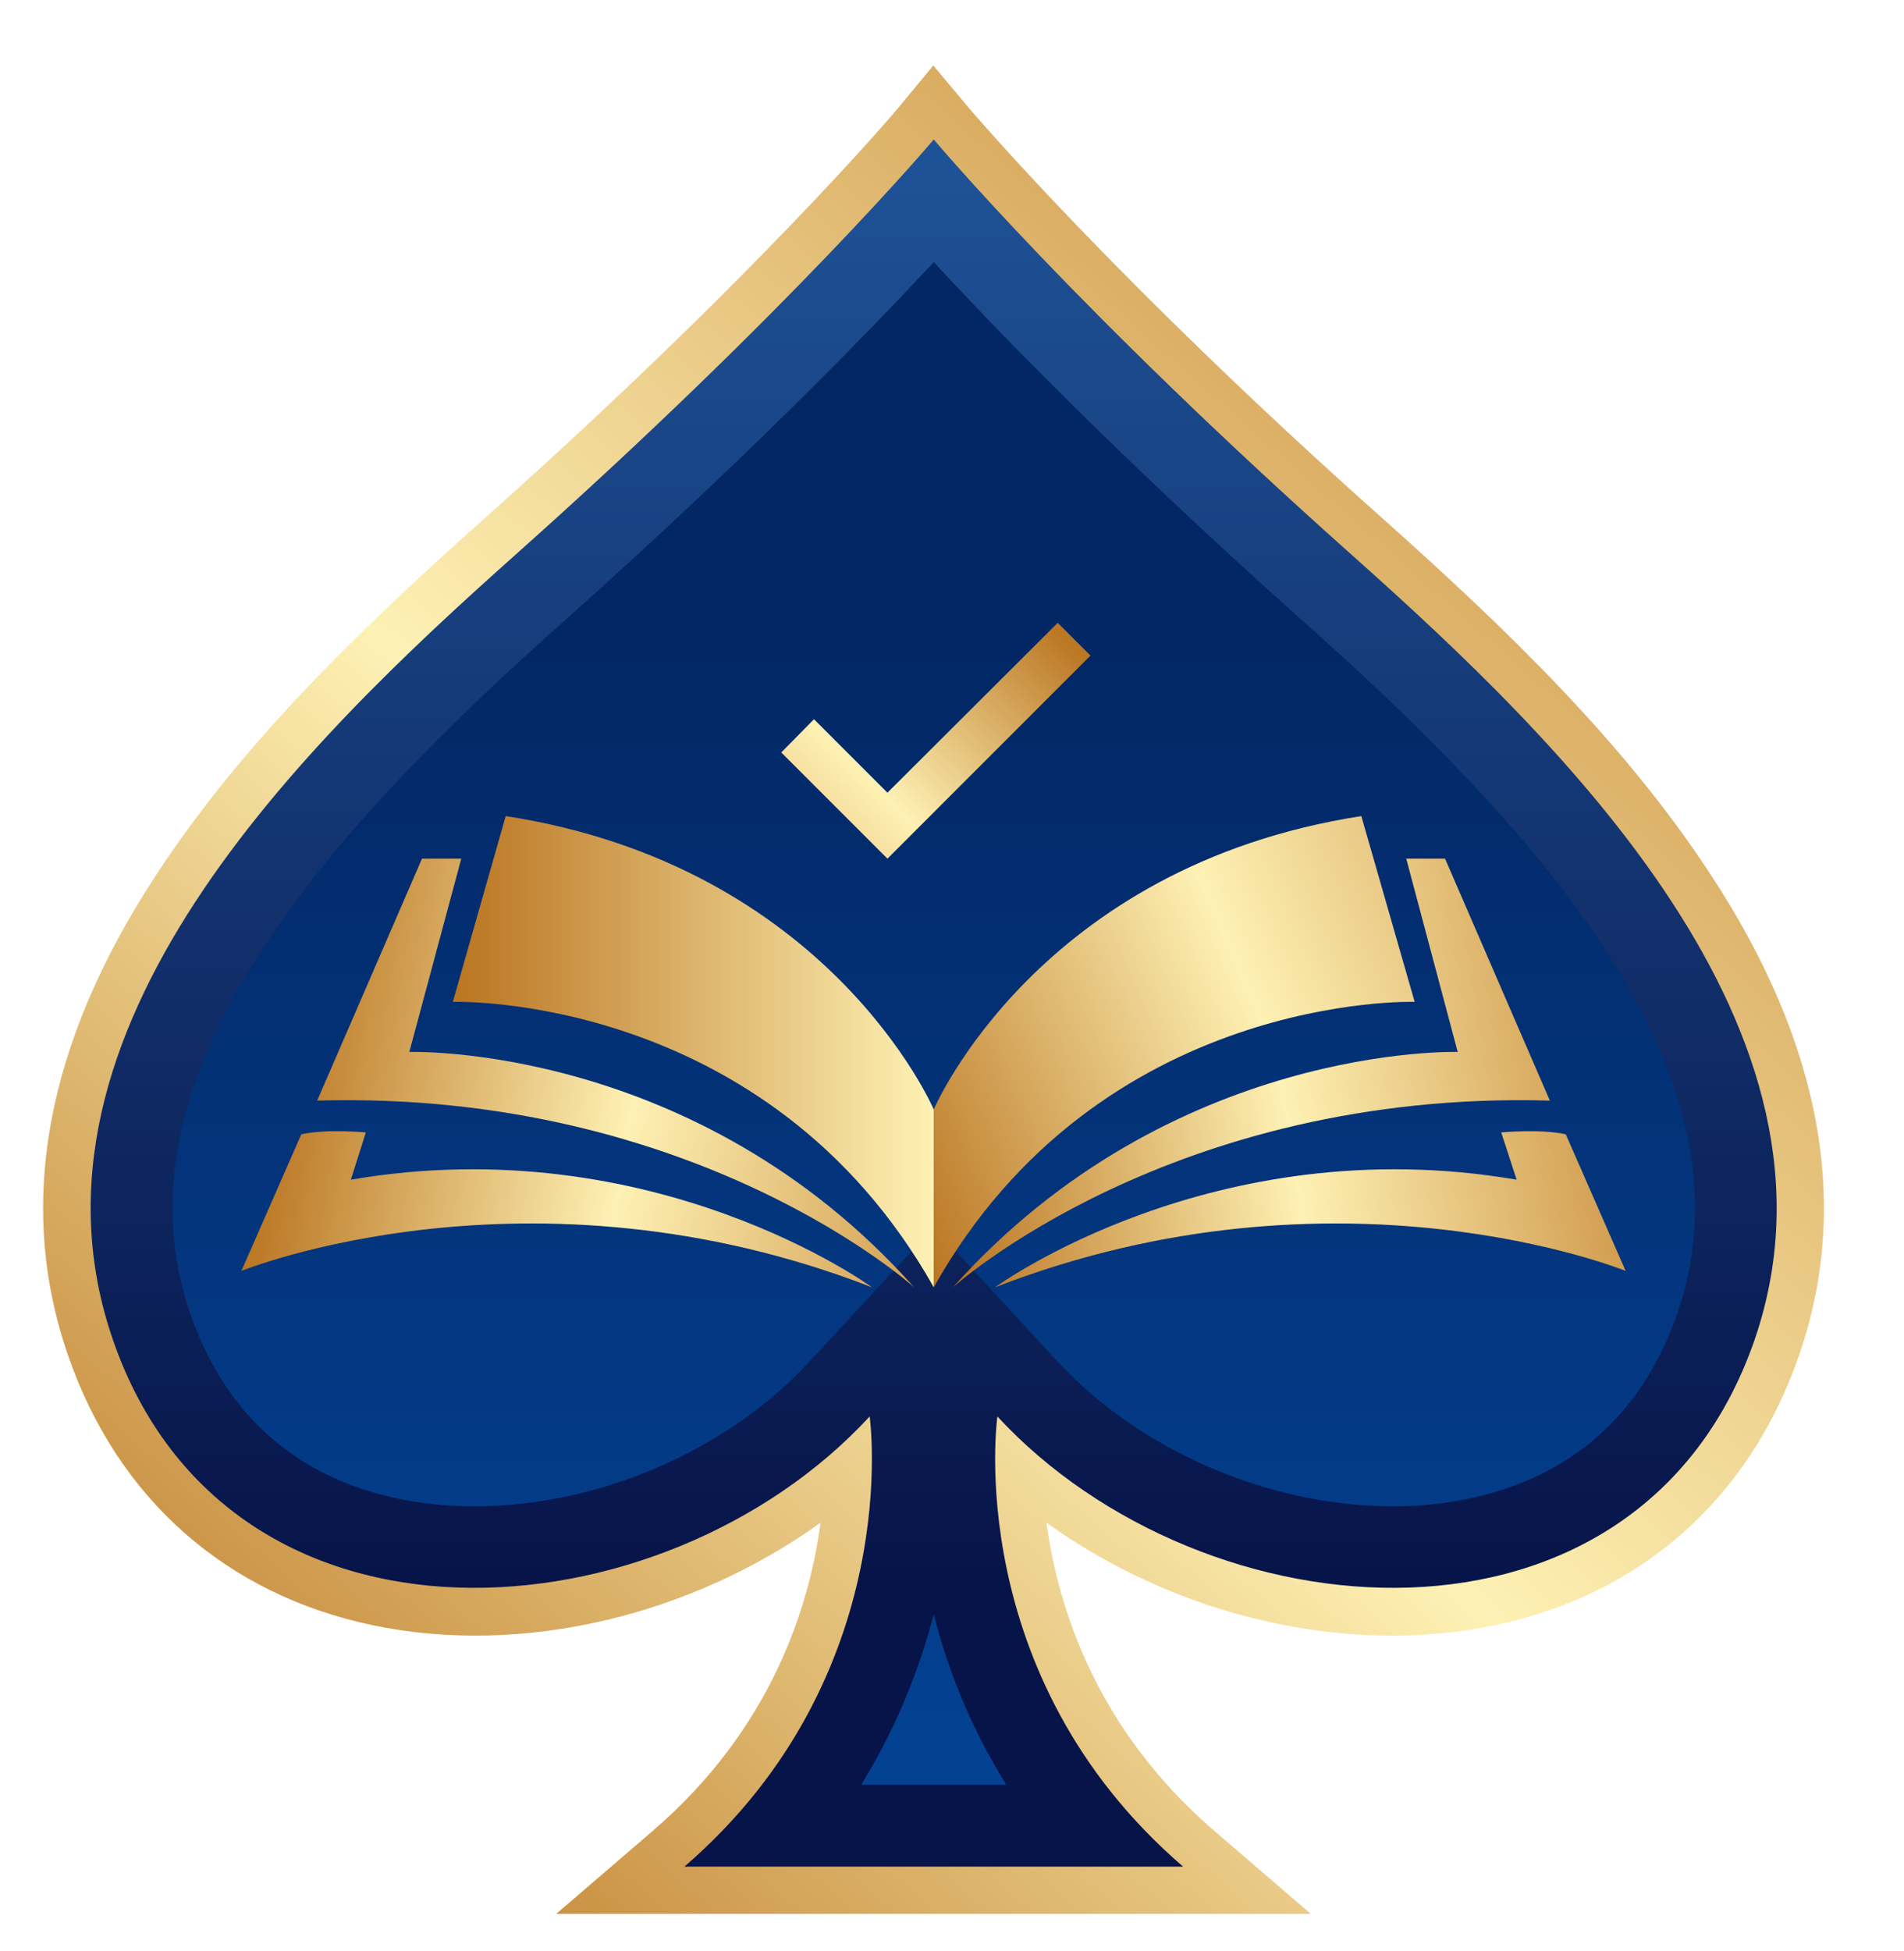 <?xml version="1.0" encoding="UTF-8"?>
<svg xmlns="http://www.w3.org/2000/svg" version="1.2" viewBox="0 0 407 417" width="407" height="417">
  <defs>
    <linearGradient id="P" gradientUnits="userSpaceOnUse"></linearGradient>
    <linearGradient id="g1" x2="1" href="#P" gradientTransform="matrix(311.979,-349.485,341.549,304.895,49.096,420.84)">
      <stop offset=".01" stop-color="#bb7724"></stop>
      <stop offset=".5" stop-color="#fef1b4"></stop>
      <stop offset="1" stop-color="#cc9243"></stop>
    </linearGradient>
    <linearGradient id="g2" x2="1" href="#P" gradientTransform="matrix(0,315.531,-308.122,0,199.559,22.694)">
      <stop stop-color="#1f5499"></stop>
      <stop offset="1" stop-color="#071449"></stop>
    </linearGradient>
    <linearGradient id="g3" x2="1" href="#P" gradientTransform="matrix(0,288.117,-288.105,0,199.559,136.916)">
      <stop stop-color="#032765"></stop>
      <stop offset="1" stop-color="#03479c"></stop>
    </linearGradient>
    <linearGradient id="g4" x2="1" href="#P" gradientTransform="matrix(153.432,25.004,-6.268,38.464,53.304,254.887)">
      <stop offset=".01" stop-color="#bb7724"></stop>
      <stop offset=".5" stop-color="#fef1b4"></stop>
      <stop offset="1" stop-color="#cc9243"></stop>
    </linearGradient>
    <linearGradient id="g5" x2="1" href="#P" gradientTransform="matrix(153.432,25.004,-14.138,86.756,59.787,215.108)">
      <stop offset=".01" stop-color="#bb7724"></stop>
      <stop offset=".5" stop-color="#fef1b4"></stop>
      <stop offset="1" stop-color="#cc9243"></stop>
    </linearGradient>
    <linearGradient id="g6" x2="1" href="#P" gradientTransform="matrix(205.589,0,0,201.449,96.766,224.782)">
      <stop offset=".01" stop-color="#bb7724"></stop>
      <stop offset=".5" stop-color="#fef1b4"></stop>
      <stop offset="1" stop-color="#cc9243"></stop>
    </linearGradient>
    <linearGradient id="g7" x2="1" href="#P" gradientTransform="matrix(148.318,-23.867,5.973,37.115,205.171,277.573)">
      <stop offset=".01" stop-color="#bb7724"></stop>
      <stop offset=".5" stop-color="#fef1b4"></stop>
      <stop offset="1" stop-color="#cc9243"></stop>
    </linearGradient>
    <linearGradient id="g8" x2="1" href="#P" gradientTransform="matrix(148.318,-23.867,13.54,84.143,198.792,237.931)">
      <stop offset=".01" stop-color="#bb7724"></stop>
      <stop offset=".5" stop-color="#fef1b4"></stop>
      <stop offset="1" stop-color="#cc9243"></stop>
    </linearGradient>
    <linearGradient id="g9" x2="1" href="#P" gradientTransform="matrix(159.873,-68.192,33.753,79.132,187.332,247.099)">
      <stop offset=".01" stop-color="#bb7724"></stop>
      <stop offset=".5" stop-color="#fef1b4"></stop>
      <stop offset="1" stop-color="#cc9243"></stop>
    </linearGradient>
    <linearGradient id="g10" x2="1" href="#P" gradientTransform="matrix(-72.738,74.254,-39.657,-38.847,221.345,128.721)">
      <stop offset=".01" stop-color="#bb7724"></stop>
      <stop offset=".5" stop-color="#fef1b4"></stop>
      <stop offset="1" stop-color="#cc9243"></stop>
    </linearGradient>
    <linearGradient id="g11" x2="1" href="#P" gradientTransform="matrix(-1481.725,0,0,-1588.739,1577.601,165.633)">
      <stop stop-color="#1f5499"></stop>
      <stop offset="1" stop-color="#071449"></stop>
    </linearGradient>
    <linearGradient id="g12" x2="1" href="#P" gradientTransform="matrix(-1481.725,0,0,-2081.201,1577.601,169.099)">
      <stop stop-color="#1f5499"></stop>
      <stop offset="1" stop-color="#071449"></stop>
    </linearGradient>
    <linearGradient id="g13" x2="1" href="#P" gradientTransform="matrix(-1481.725,0,0,-2081.201,1577.601,169.099)">
      <stop stop-color="#1f5499"></stop>
      <stop offset="1" stop-color="#071449"></stop>
    </linearGradient>
    <linearGradient id="g14" x2="1" href="#P" gradientTransform="matrix(-1481.725,0,0,-6808.855,1577.601,168.758)">
      <stop stop-color="#1f5499"></stop>
      <stop offset="1" stop-color="#071449"></stop>
    </linearGradient>
    <linearGradient id="g15" x2="1" href="#P" gradientTransform="matrix(-1481.725,0,0,-1361.662,1577.601,168.758)">
      <stop stop-color="#1f5499"></stop>
      <stop offset="1" stop-color="#071449"></stop>
    </linearGradient>
    <linearGradient id="g16" x2="1" href="#P" gradientTransform="matrix(-1481.725,0,0,-1872.449,1577.601,168.758)">
      <stop stop-color="#1f5499"></stop>
      <stop offset="1" stop-color="#071449"></stop>
    </linearGradient>
    <linearGradient id="g17" x2="1" href="#P" gradientTransform="matrix(-1481.725,0,0,-1429.865,1577.601,165.633)">
      <stop stop-color="#1f5499"></stop>
      <stop offset="1" stop-color="#071449"></stop>
    </linearGradient>
    <linearGradient id="g18" x2="1" href="#P" gradientTransform="matrix(-1481.725,0,0,-1945.338,1577.601,168.758)">
      <stop stop-color="#1f5499"></stop>
      <stop offset="1" stop-color="#071449"></stop>
    </linearGradient>
    <linearGradient id="g19" x2="1" href="#P" gradientTransform="matrix(-1481.725,0,0,-1872.449,1577.601,168.758)">
      <stop stop-color="#1f5499"></stop>
      <stop offset="1" stop-color="#071449"></stop>
    </linearGradient>
    <linearGradient id="g20" x2="1" href="#P" gradientTransform="matrix(-1481.725,0,0,-1702.214,1577.601,168.758)">
      <stop stop-color="#1f5499"></stop>
      <stop offset="1" stop-color="#071449"></stop>
    </linearGradient>
  </defs>
  <style>.a{fill:url(#g1)}.b{fill:url(#g2)}.c{fill:url(#g3)}.d{fill:url(#g4)}.e{fill:url(#g5)}.f{fill:url(#g6)}.g{fill:url(#g7)}.h{fill:url(#g8)}.i{fill:url(#g9)}.j{fill:url(#g10)}.k{fill:url(#g11)}.l{fill:url(#g12)}.m{fill:url(#g13)}.n{fill:url(#g14)}.o{fill:url(#g15)}.p{fill:url(#g16)}.q{fill:url(#g17)}.r{fill:url(#g18)}.s{fill:url(#g19)}.t{fill:url(#g20)}.u{fill:#cb9c2e}</style>
  <path class="a" d="m365.8 187.1c-18.7-28.7-44.6-53.4-69.8-75.9-57.8-51.4-88.4-87.6-88.7-87.9l-7.8-9.3-7.7 9.3c-0.3 0.4-30.9 36.5-88.7 87.9-25.2 22.5-51.1 47.2-69.8 75.9-23.6 36-29.9 70.6-18.7 102.7 10.6 30.5 33.7 50.9 65 57.5 32 6.7 68.1-2 95.8-21.9-2.4 18-10.5 44-35.8 65.8l-20.7 17.8h161.3l-20.7-17.8c-25.3-21.8-33.4-47.9-35.8-65.8 27.7 19.9 63.8 28.6 95.9 21.9 31.3-6.6 54.3-27 64.9-57.5 11.2-32.1 4.9-66.7-18.7-102.7z"></path>
  <path class="b" d="m289.2 118.8c-59.1-52.6-89.6-89-89.6-89 0 0-30.6 36.4-89.7 89-44.3 39.5-108.7 101.5-85.7 167.7 24.8 71.3 117.6 64 161.7 16.2 0 0 7.8 55.3-39.6 96.2h53.3 53.3c-47.5-40.9-39.7-96.2-39.7-96.2 44.2 47.8 137 55.1 161.8-16.2 22.9-66.2-41.5-128.2-85.8-167.7z"></path>
  <path class="c" d="m184.1 381.4c7.7-12.5 12.5-25 15.5-36.4 2.9 11.4 7.7 23.9 15.5 36.4zm113.7-59.5c-26.6 0-54.1-11.9-71.8-31l-24.9-27-1.5 10.7-1.5-10.7-25 27c-17.6 19.1-45.1 31-71.7 31-17.4 0-48.3-5.3-60.7-41.1-18-51.8 30.7-104.4 80.8-148.9 37.5-33.5 63.6-60.3 78.1-75.9 14.4 15.6 40.5 42.4 78 75.9 50.1 44.5 98.9 97.1 80.9 148.9-12.4 35.7-43.4 41.1-60.7 41.1z"></path>
  <path class="d" d="m75 252.1l3.2-10.1c0 0-8.4-0.8-13.8 0.4l-12.8 29.2c0 0 61.5-25 134.8 3.5 0 0-46.6-34.1-111.4-23z"></path>
  <path class="e" d="m87.5 224.8l11.1-41.3h-8.4l-22.4 51.7c81-2.3 127.6 39.9 127.6 39.9-46.6-52.3-107.9-50.3-107.9-50.3z"></path>
  <path class="f" d="m199.6 237.1c0 0-22.2-52-91.5-62.7l-11.3 39.7c0 0 67.2-2.2 102.8 61v-38q-0.1 0 0 0z"></path>
  <path class="g" d="m334.7 242.4c-5.4-1.2-13.8-0.4-13.8-0.4l3.3 10.1c-64.9-11.1-111.5 23-111.5 23 73.4-28.5 134.8-3.5 134.8-3.5z"></path>
  <path class="h" d="m331.3 235.2l-22.4-51.7h-8.3l11 41.3c0 0-61.2-1.9-107.9 50.3 0 0 46.7-42.2 127.6-39.9z"></path>
  <path class="i" d="m291 174.4c-69.1 10.7-91.3 62.4-91.4 62.7v38c35.5-63.2 102.8-61 102.8-61z"></path>
  <path fill-rule="evenodd" class="j" d="m189.7 183.5l-22.7-22.7 7-7.1 15.7 15.7 36.4-36.3 7 7z"></path>
  <path class="k" d="m444.2 231.3l61.2-131.3 61.2 131.3-28.9-0.1-32.3-67.1-32.3 67.1z"></path>
  <path class="l" d="m580.3 198.3q1.4 1.8 8.9 5.4 8.4 4 18.1 4.3h0.9q6.3 0 12.4-2.3 6.2-2.4 6.4-8.4v-0.4q0-4.9-4.8-8.5-4.8-3.7-11.4-7-6.6-3.3-13.7-6.4-8.6-3.5-15.6-8.5-7-5-11-11.5-3.6-6.1-3.6-14.3v-1.3q0.3-10.3 6.9-18.1 6.6-7.9 17.5-12.2 10.2-4.1 22-4.1h1.6q15.4 0.5 26.2 6.5 4.9 2.9 6.8 4.6l-12.4 21q-0.7-1-7.9-3.8-7.3-2.8-13.1-2.9h-0.9q-6.3 0-11.2 2.9-4.9 2.8-5.1 8v0.2q0 5.3 5.2 8.1 5.3 2.9 13.1 5.8 3.9 1.5 8.8 3.5 10.6 4.3 18.4 10 7.7 5.6 11.6 12.7 3.8 6.6 3.8 14.8v0.9q-0.5 11.4-7.6 19.5-7.2 8.1-18.8 12.4-10.7 4-23 4h-2.3q-16.8-0.5-30-6.9-6.6-3.2-9.3-5.7z"></path>
  <path class="m" d="m672.5 198.3q1.4 1.8 8.9 5.4 8.4 4 18.1 4.3h0.9q6.3 0 12.5-2.3 6.1-2.4 6.4-8.4v-0.4q0-4.9-4.9-8.5-4.8-3.7-11.4-7-6.6-3.3-13.7-6.4-8.6-3.5-15.6-8.5-6.9-5-11-11.5-3.6-6.1-3.6-14.3v-1.3q0.3-10.3 6.9-18.1 6.6-7.9 17.6-12.2 10.2-4.1 22-4.1h1.5q15.5 0.5 26.2 6.5 5 2.9 6.8 4.6l-12.3 21q-0.8-1-8-3.8-7.2-2.8-13.1-2.9h-0.8q-6.4 0-11.3 2.9-4.9 2.8-5.1 8v0.2q0 5.3 5.3 8.1 5.2 2.9 13 5.8 3.9 1.5 8.8 3.5 10.6 4.3 18.4 10 7.7 5.6 11.7 12.7 3.7 6.6 3.7 14.8v0.9q-0.4 11.4-7.6 19.5-7.2 8.1-18.8 12.4-10.7 4-23 4h-2.2q-16.8-0.5-30.1-6.9-6.6-3.2-9.3-5.7z"></path>
  <path class="n" d="m788.4 231.3l-27.2-0.1v-124.9h27.2z"></path>
  <path class="o" d="m931.8 192.7q-5.2 11.5-14.8 20.3-9.6 8.8-22.1 13.5-12.5 4.8-26 4.8-13.5 0-26.1-4.8-12.5-4.7-22.1-13.5-9.5-8.8-14.7-20.3-5.1-11.5-5.1-23.9 0-12.4 5.1-24 5.2-11.5 14.7-20.3 9.6-8.8 22.1-13.5 12.6-4.7 26.1-4.7 13.5 0 26 4.7 12.5 4.8 22.1 13.5 7.1 6.6 11.7 14.5l-23.8 11.9q-2.8-4.6-7.1-8.7-12-10.9-28.9-10.9-16.9 0-28.9 10.9-11.9 11-11.9 26.6 0 15.5 11.9 26.5 12 11 28.9 11 16.9 0 28.9-11.1 6.8-6.2 9.6-13.9h-38.5v-25h68v12.5q0 12.4-5.1 23.9z"></path>
  <path class="p" d="m976.5 160.9v70.4h-27.2v-131.3l81.6 76.6v-70.3h27.2v131.2z"></path>
  <path class="q" d="m1107.1 178.1v53.2h-27.2v-131.3l68 87.5 68-87.5v131.3h-27.2v-53.2l-40.8 53.2z"></path>
  <path class="r" d="m1237.7 131.3v-25h95.2v25zm95.2 25v25h-68v25h68v25h-95.2v-75c0 0 95.2 0 95.2 0z"></path>
  <path class="s" d="m1381.9 160.9v70.4h-27.2v-131.3l81.6 76.6v-70.3h27.2v131.2z"></path>
  <path class="t" d="m1584.6 106.3v25h-40.8v100h-27.2v-100h-40.8v-25z"></path>
  <path class="u" d="m624.2 330.1l28.3-65.9 28.2 65.9h-13.3l-14.9-33.7-14.9 33.7z"></path>
  <path class="u" d="m717.2 313.5q0.6 1 4.1 2.8 3.9 2 8.4 2.1h0.4q2.9 0 5.7-1.1 2.9-1.2 3-4.3v-0.2q0-2.4-2.3-4.3-2.2-1.8-5.2-3.5-3.1-1.6-6.4-3.2-3.9-1.7-7.1-4.2-3.2-2.5-5.1-5.8-1.7-3.1-1.7-7.2v-0.7q0.2-5.1 3.2-9.1 3-3.9 8.1-6.1 4.7-2 10.1-2h0.8q7.1 0.2 12 3.3 2.3 1.4 3.2 2.3l-5.7 10.5q-0.4-0.5-3.7-1.9-3.3-1.4-6-1.5h-0.4q-3 0-5.2 1.5-2.3 1.4-2.4 4v0.1q0 2.7 2.5 4.1 2.4 1.4 6 2.9 1.8 0.7 4.1 1.7 4.9 2.2 8.4 5 3.6 2.9 5.4 6.4 1.7 3.4 1.7 7.5v0.4q-0.2 5.8-3.5 9.8-3.3 4.1-8.6 6.3-5 2-10.7 2h-1q-7.7-0.3-13.9-3.5-3-1.6-4.2-2.9z"></path>
  <path class="u" d="m789.9 313.5q0.6 1 4.1 2.8 3.9 2 8.4 2.1h0.4q2.9 0 5.7-1.1 2.9-1.2 3-4.3v-0.2q0-2.4-2.3-4.3-2.2-1.8-5.2-3.5-3.1-1.6-6.4-3.2-3.9-1.7-7.1-4.2-3.2-2.5-5.1-5.8-1.7-3.1-1.7-7.2v-0.7q0.2-5.1 3.2-9.1 3-3.9 8.1-6.1 4.7-2 10.1-2h0.8q7.1 0.2 12 3.3 2.3 1.4 3.2 2.3l-5.7 10.5q-0.4-0.5-3.7-1.9-3.3-1.4-6-1.5h-0.4q-3 0-5.2 1.5-2.3 1.4-2.4 4v0.1q0 2.7 2.5 4.1 2.4 1.4 6 2.9 1.8 0.7 4.1 1.7 4.9 2.2 8.4 5 3.6 2.9 5.4 6.4 1.7 3.4 1.7 7.5v0.4q-0.2 5.8-3.5 9.8-3.3 4.1-8.6 6.3-5 2-10.7 2h-1q-7.7-0.3-13.9-3.5-3-1.6-4.2-2.9z"></path>
  <path class="u" d="m873.5 330.1h-12.5v-62.8h12.5z"></path>
  <path class="u" d="m915.6 313.5q0.7 1 4.1 2.8 3.9 2 8.4 2.1h0.4q2.9 0 5.8-1.1 2.8-1.2 2.9-4.3v-0.2q0-2.4-2.2-4.3-2.3-1.8-5.3-3.5-3-1.6-6.3-3.2-4-1.7-7.2-4.2-3.2-2.5-5.1-5.8-1.7-3.1-1.7-7.2v-0.7q0.2-5.1 3.2-9.1 3.1-3.9 8.1-6.1 4.7-2 10.2-2h0.7q7.1 0.2 12.1 3.3 2.3 1.4 3.1 2.3l-5.7 10.5q-0.3-0.5-3.7-1.9-3.3-1.4-6-1.5h-0.4q-2.9 0-5.2 1.5-2.2 1.4-2.3 4v0.1q0 2.7 2.4 4.1 2.4 1.4 6 2.9 1.8 0.7 4.1 1.7 4.9 2.2 8.5 5 3.5 2.9 5.4 6.4 1.7 3.4 1.7 7.5v0.4q-0.2 5.8-3.5 9.8-3.4 4.1-8.7 6.3-5 2-10.6 2h-1.1q-7.7-0.3-13.8-3.5-3.1-1.6-4.3-2.9z"></path>
  <path class="u" d="m1030 267.3v12.6h-18.8v50.2h-12.5v-50.2h-18.9v-12.6z"></path>
  <path class="u" d="m1050.1 330.1l28.3-65.9 28.2 65.9h-13.3l-14.9-33.7-14.9 33.7z"></path>
  <path class="u" d="m1151.8 294.8v35.3h-12.6v-65.9l37.7 38.4v-35.3h12.5v65.9z"></path>
  <path class="u" d="m1283.6 315q-2 3.2-4.7 5.9-4.4 4.5-10.2 6.8-5.8 2.4-12 2.4-6.2 0-12-2.4-5.8-2.3-10.2-6.8-4.4-4.4-6.8-10.2-2.4-5.7-2.4-12 0-6.2 2.4-12 2.4-5.8 6.8-10.2 4.4-4.4 10.2-6.8 5.8-2.4 12-2.4 6.2 0 12 2.4 5.8 2.4 10.2 6.8 3.7 3.7 5.9 8.3l-11.2 5.5q-1.3-2.6-3.6-4.9-5.5-5.5-13.3-5.5-7.8 0-13.3 5.5-5.6 5.5-5.6 13.3 0 7.8 5.6 13.4 5.5 5.5 13.3 5.5 7.8 0 13.3-5.6 1.7-1.6 2.8-3.5z"></path>
  <path class="u" d="m1317 279.9v-12.6h44v12.6zm43.9 12.6v12.5h-31.4v12.6h31.4v12.5h-43.9v-37.7c0 0 43.9 0 43.9 0.1z"></path>
</svg>
